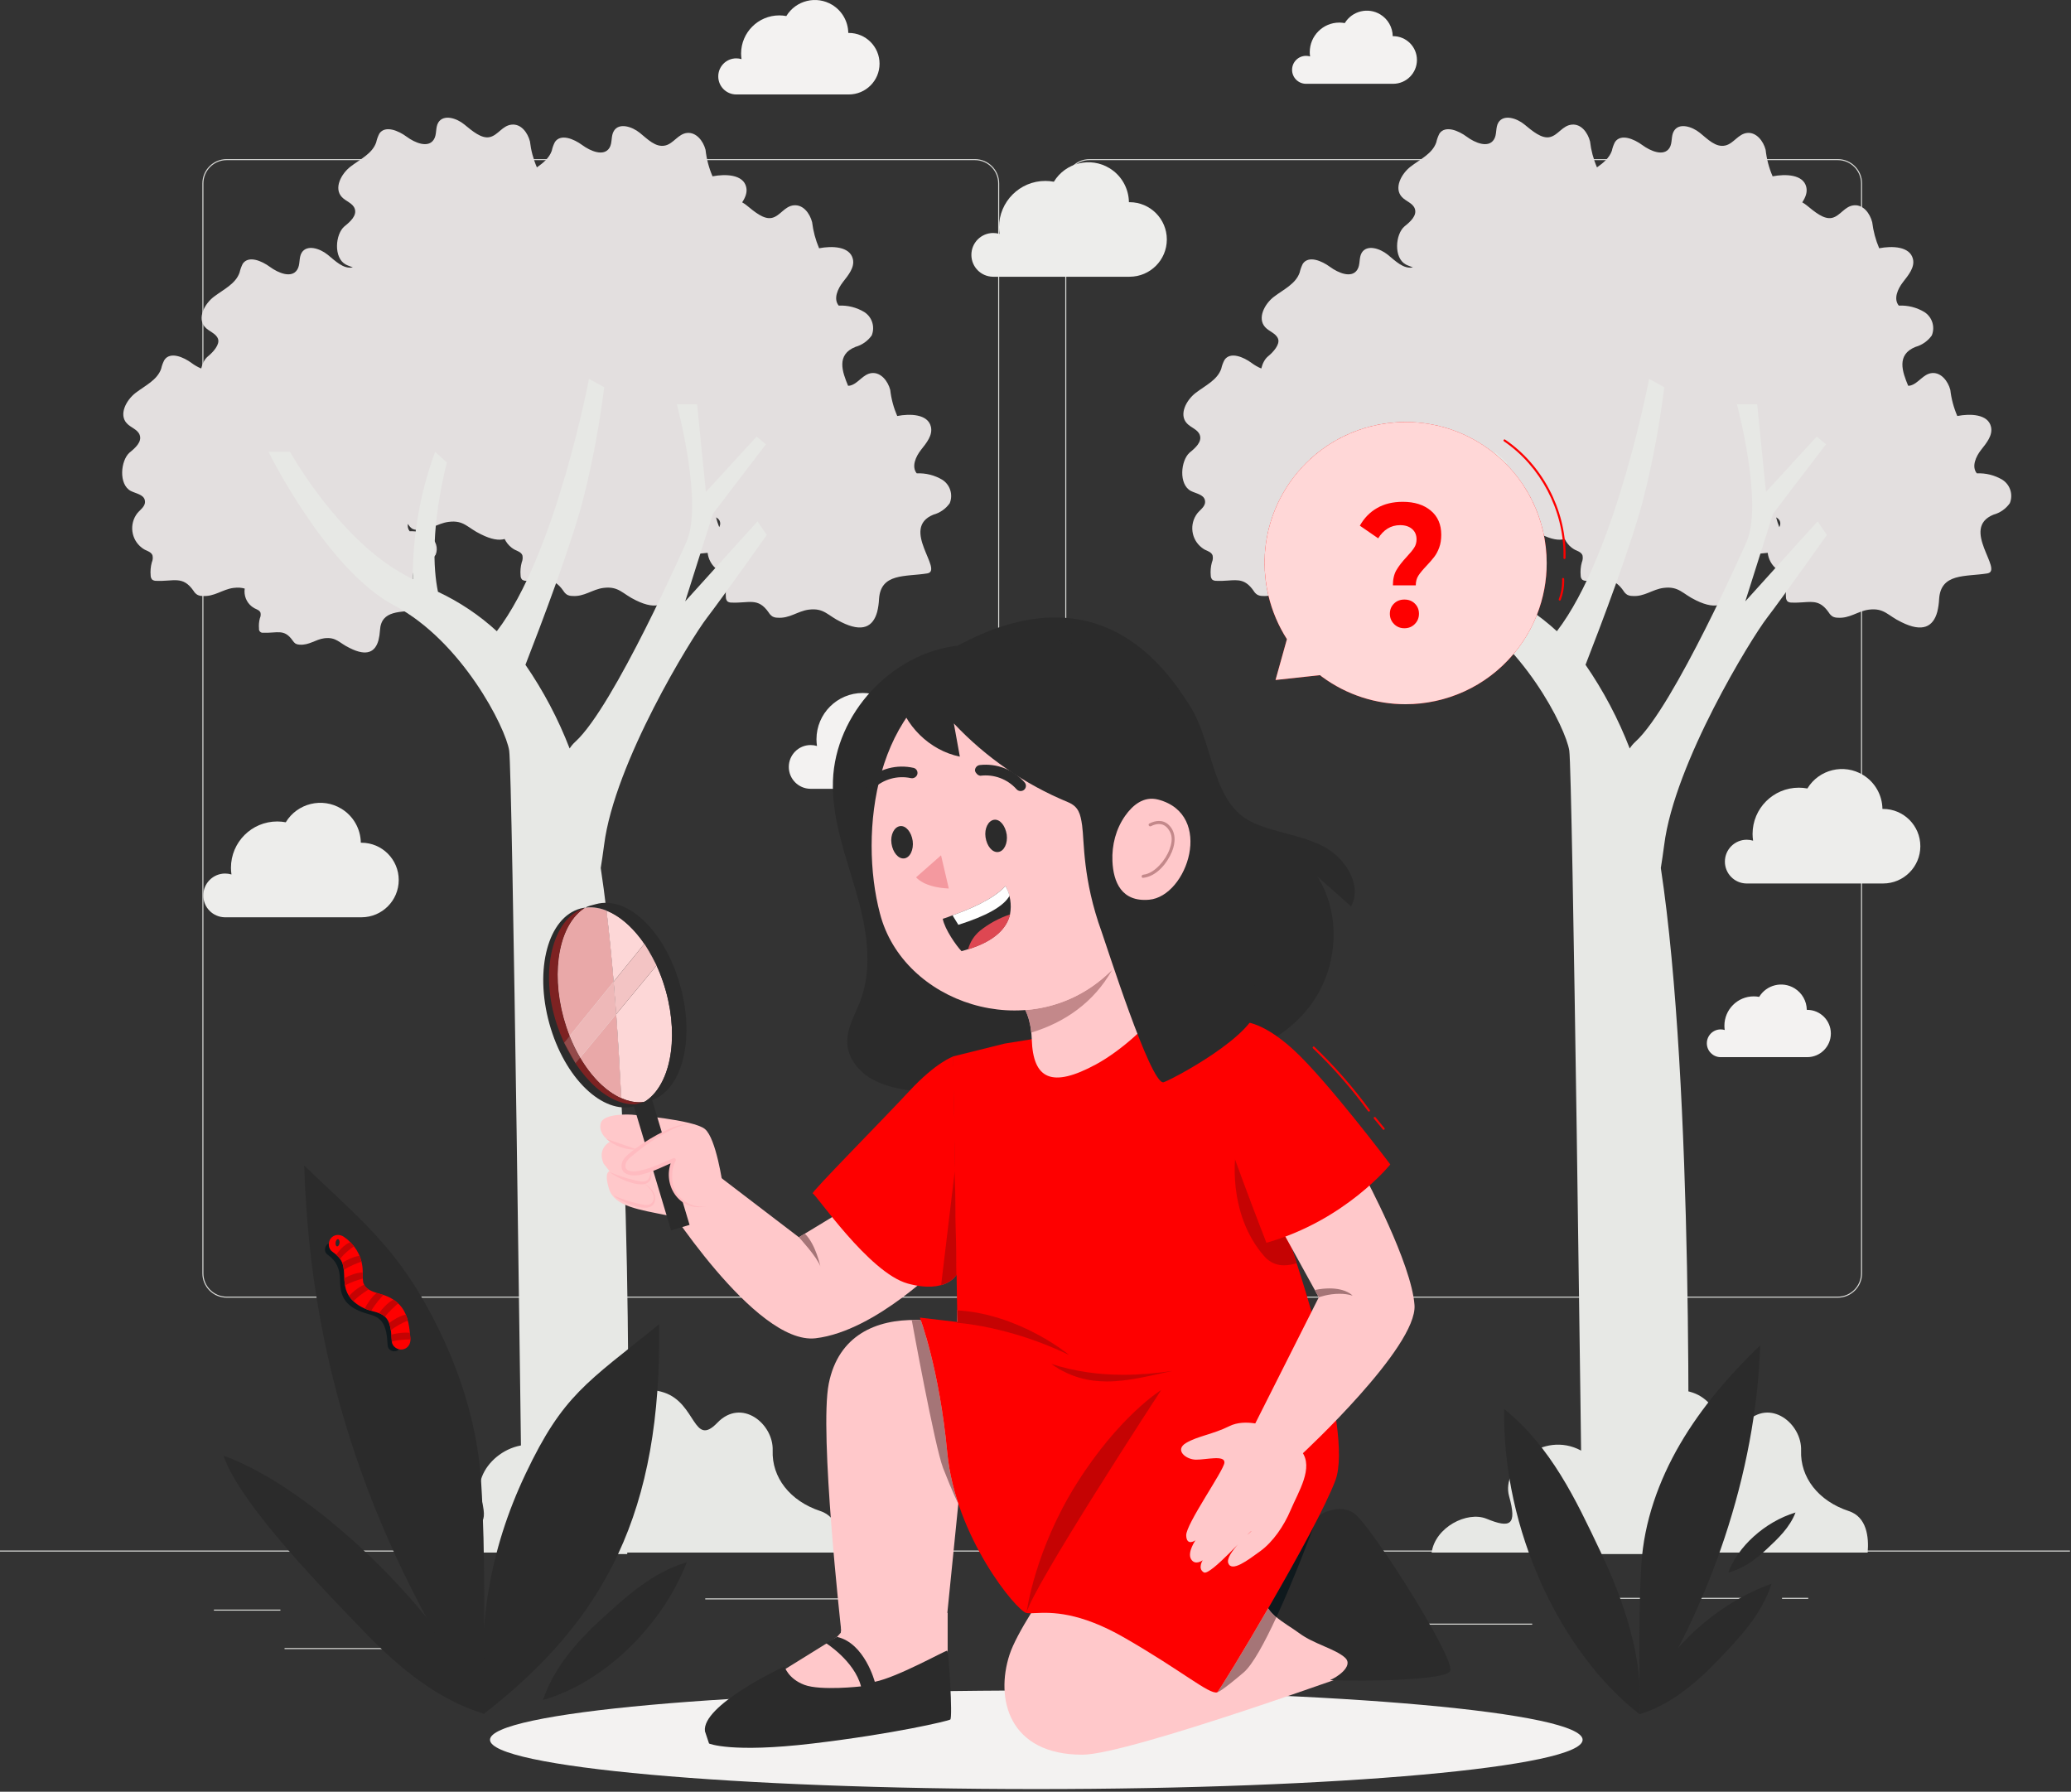 <svg width="667" height="577" viewBox="0 0 667 577" fill="none" xmlns="http://www.w3.org/2000/svg">
<rect x="0" y="0" width="667" height="577" fill="#333333" stroke="none"/>
<g clip-path="url(#clip0_671_675)">
<path d="M350.899 51.569C346.773 51.569 343.416 54.927 343.416 59.052V410.083C343.416 414.209 346.773 417.565 350.899 417.565H591.893C596.02 417.565 599.377 414.209 599.377 410.083V59.052C599.377 54.927 596.02 51.569 591.893 51.569H350.899ZM591.893 417.899H350.899C346.589 417.899 343.083 414.393 343.083 410.083V59.052C343.083 54.741 346.589 51.236 350.899 51.236H591.893C596.204 51.236 599.711 54.741 599.711 59.052V410.083C599.711 414.393 596.204 417.899 591.893 417.899Z" fill="#DADBD8"/>
<path d="M72.995 51.569C68.869 51.569 65.513 54.927 65.513 59.052V410.083C65.513 414.209 68.869 417.565 72.995 417.565H313.991C318.116 417.565 321.473 414.209 321.473 410.083V59.052C321.473 54.927 318.116 51.569 313.991 51.569H72.995ZM313.991 417.899H72.995C68.685 417.899 65.179 414.393 65.179 410.083V59.052C65.179 54.741 68.685 51.236 72.995 51.236H313.991C318.3 51.236 321.807 54.741 321.807 59.052V410.083C321.807 414.393 318.3 417.899 313.991 417.899Z" fill="#DADBD8"/>
<path d="M0 499.659H666.667V499.325H0V499.659Z" fill="#DADBD8"/>
<path d="M68.897 518.344H90.31V518.677H68.897V518.344Z" fill="#DADBD8"/>
<path d="M227.136 514.731H298.51V515.064H227.136V514.731Z" fill="#DADBD8"/>
<path d="M91.643 530.731H139.976V531.064H91.643V530.731Z" fill="#DADBD8"/>
<path d="M504.469 514.558H562.056V514.891H504.469V514.558Z" fill="#DADBD8"/>
<path d="M573.936 514.558H582.376V514.891H573.936V514.558Z" fill="#DADBD8"/>
<path d="M421.616 522.864H493.47V523.197H421.616V522.864Z" fill="#DADBD8"/>
<path d="M601.513 499.976C601.931 494.991 601.252 488.54 595.447 486.623C585.58 483.363 579.757 475.745 580.071 467.116C580.385 458.488 570.031 450.085 562.256 458.173C554.481 466.263 555.509 451.951 545.137 448.464C534.765 444.977 525.961 453.432 528.821 461.137C531.68 468.841 521.429 473.671 509.175 467.116C496.92 460.561 483.428 472.485 486.025 481.812C488.623 491.137 486.496 492.271 478.739 489.082C472.48 486.553 462.231 491.835 461.08 499.976H601.513Z" fill="#E7E8E5"/>
<path d="M555.532 277.481C555.522 273.596 558.662 270.437 562.546 270.427C563.244 270.424 563.939 270.527 564.607 270.728C564.504 270.013 564.45 269.293 564.443 268.572C564.443 260.336 571.119 253.66 579.355 253.66C580.275 253.661 581.194 253.748 582.098 253.917C585.839 247.765 593.858 245.812 600.01 249.552C603.843 251.883 606.207 256.021 606.271 260.505H606.483C613.112 260.511 618.483 265.888 618.479 272.519C618.475 279.143 613.107 284.511 606.483 284.515H562.45C558.611 284.451 555.532 281.32 555.532 277.481Z" fill="#EDEDEB"/>
<path d="M65.472 288.365C65.46 284.48 68.6 281.321 72.485 281.309C73.183 281.308 73.877 281.409 74.546 281.612C74.443 280.897 74.388 280.177 74.382 279.455C74.382 271.22 81.058 264.543 89.294 264.543C90.214 264.545 91.132 264.632 92.037 264.801C95.777 258.649 103.797 256.695 109.948 260.436C113.781 262.767 116.146 266.904 116.21 271.389H116.421C123.051 271.393 128.422 276.772 128.418 283.401C128.414 290.025 123.045 295.395 116.421 295.399H72.388C68.549 295.335 65.471 292.204 65.472 288.365Z" fill="#EDEDEB"/>
<path d="M254.048 246.988C254.037 243.103 257.177 239.944 261.061 239.932C261.76 239.931 262.455 240.032 263.123 240.235C263.02 239.52 262.965 238.8 262.959 238.077C262.959 229.843 269.635 223.165 277.871 223.165C278.791 223.168 279.709 223.255 280.613 223.424C284.355 217.272 292.373 215.317 298.525 219.059C302.359 221.389 304.723 225.527 304.787 230.012H304.997C311.628 230.016 316.999 235.395 316.995 242.024C316.991 248.648 311.623 254.017 304.997 254.021H260.965C257.127 253.957 254.048 250.827 254.048 246.988Z" fill="#F3F2F1"/>
<path d="M231.329 24.616C231.32 21.409 233.91 18.804 237.116 18.793C237.692 18.792 238.265 18.876 238.817 19.043C238.732 18.453 238.688 17.859 238.681 17.263C238.681 10.467 244.19 4.957 250.988 4.957C251.746 4.959 252.505 5.029 253.252 5.169C256.338 0.093 262.956 -1.52 268.033 1.568C271.196 3.491 273.148 6.905 273.2 10.607H273.374C278.845 10.611 283.278 15.049 283.274 20.52C283.272 25.987 278.841 30.417 273.374 30.42H237.037C233.869 30.368 231.328 27.784 231.329 24.616Z" fill="#F3F2F1"/>
<path d="M416.136 22.492C416.128 20.009 418.134 17.992 420.616 17.984C421.062 17.983 421.505 18.048 421.933 18.177C421.868 17.721 421.832 17.261 421.828 16.799C421.828 11.537 426.093 7.273 431.354 7.273C431.942 7.275 432.529 7.329 433.106 7.437C435.497 3.508 440.62 2.259 444.55 4.649C446.998 6.137 448.509 8.781 448.55 11.647H448.685C452.921 11.649 456.352 15.085 456.349 19.32C456.346 23.552 452.917 26.983 448.685 26.985H420.554C418.102 26.944 416.136 24.944 416.136 22.492Z" fill="#F3F2F1"/>
<path d="M549.717 335.98C549.711 333.515 551.703 331.511 554.167 331.504C554.609 331.503 555.051 331.567 555.475 331.695C555.409 331.241 555.375 330.785 555.371 330.327C555.371 325.101 559.607 320.865 564.832 320.865C565.416 320.867 565.999 320.921 566.572 321.029C568.945 317.125 574.033 315.885 577.937 318.26C580.369 319.739 581.869 322.364 581.909 325.209H582.044C586.251 325.212 589.659 328.624 589.656 332.831C589.653 337.033 586.247 340.44 582.044 340.443H554.105C551.671 340.403 549.717 338.416 549.717 335.98Z" fill="#F3F2F1"/>
<path d="M312.851 82.087C312.839 78.203 315.979 75.044 319.863 75.032C320.561 75.029 321.256 75.132 321.924 75.335C321.821 74.62 321.767 73.899 321.76 73.177C321.76 64.941 328.436 58.265 336.672 58.265C337.592 58.268 338.511 58.353 339.415 58.523C343.156 52.372 351.176 50.417 357.327 54.159C361.16 56.489 363.525 60.627 363.588 65.112H363.8C370.429 65.116 375.801 70.495 375.797 77.124C375.793 83.748 370.424 89.117 363.8 89.121H319.767C315.928 89.057 312.849 85.927 312.851 82.087Z" fill="#EDEDEB"/>
<path d="M572.039 166.608C572.669 166.963 573.161 167.413 573.32 168.095C573.464 168.713 573.331 169.255 573.055 169.761C572.651 168.729 572.284 167.664 572.039 166.608ZM644.928 154.517C642.443 153.028 639.571 152.305 636.675 152.44C634.911 150.305 636.333 147.032 638.069 144.841C639.805 142.649 641.883 140.145 641.229 137.413C640.262 133.315 634.512 133.172 630.385 133.969C629.225 131.296 628.467 128.467 628.136 125.573C627.396 122.727 625.148 119.88 622.244 120.137C619.341 120.393 617.861 123.552 615.187 124.177C614.98 124.227 614.77 124.223 614.56 124.233C612.704 119.78 610.671 114.225 616.923 111.712C619.036 111.121 620.884 109.825 622.16 108.04C623.295 105.285 622.301 102.113 619.797 100.499C617.315 98.999 614.44 98.275 611.543 98.42C609.751 96.257 611.201 93.013 612.909 90.821C614.617 88.629 616.752 86.096 616.097 83.393C615.101 79.295 609.38 79.152 605.225 79.949C604.081 77.271 603.324 74.444 602.976 71.553C602.236 68.707 600.131 65.861 597.113 66.116C594.096 66.373 592.731 69.532 590.055 70.159C587.38 70.785 584.363 68.137 581.829 66.088C581.41 65.749 580.936 65.444 580.445 65.161C581.459 63.615 582.163 61.956 581.744 60.225C580.776 56.127 575.027 55.985 570.9 56.781C569.727 54.064 568.969 51.185 568.652 48.243C567.912 45.396 565.664 42.551 562.76 42.807C559.857 43.063 558.377 46.223 555.701 46.848C552.6 47.588 550.009 44.828 547.476 42.779C544.943 40.729 540.788 39.448 539.137 42.152C538.113 43.775 538.711 46.023 537.685 47.645C535.864 50.492 531.595 48.671 528.92 46.707C526.244 44.741 522.032 42.977 520.153 45.709C519.677 46.604 519.332 47.563 519.129 48.556C518.308 50.872 516.4 52.451 514.333 53.901C513.183 51.239 512.428 48.421 512.099 45.539C511.359 42.693 509.253 39.847 506.236 40.131C503.219 40.416 501.853 43.519 499.177 44.144C496.501 44.771 493.485 42.152 490.952 40.075C488.419 37.996 484.264 36.744 482.584 39.448C481.588 41.071 482.185 43.348 481.133 44.941C479.34 47.787 475.041 45.995 472.395 44.031C469.748 42.067 465.479 40.273 463.6 43.007C463.137 43.907 462.792 44.863 462.576 45.852C461.324 49.495 457.396 51.288 454.351 53.623C451.305 55.956 448.857 60.595 451.504 63.441C452.785 64.836 455.033 65.405 455.66 67.199C456.456 69.419 454.18 71.439 452.359 72.891C449.369 75.424 448.8 83.08 452.785 85.185C453.479 85.551 454.3 85.811 455.057 86.108C452.008 86.723 449.451 84.049 446.951 82.027C444.417 79.977 440.263 78.668 438.583 81.372C437.587 82.995 438.184 85.271 437.131 86.865C435.339 89.711 431.04 87.919 428.365 85.955C425.689 83.991 421.477 82.197 419.599 84.929C419.144 85.833 418.8 86.789 418.575 87.776C417.323 91.419 413.395 93.212 410.321 95.545C407.247 97.88 404.856 102.519 407.475 105.365C408.727 106.76 410.975 107.329 411.629 109.121C412.284 110.915 410.121 113.363 408.328 114.815C407.324 115.667 406.603 117.085 406.223 118.669C405.116 118.217 404.039 117.581 403.148 116.92C400.501 114.956 396.232 113.163 394.383 115.896C393.897 116.789 393.543 117.748 393.329 118.741C392.077 122.385 388.149 124.177 385.104 126.512C382.059 128.845 379.611 133.485 382.257 136.331C383.539 137.725 385.787 138.295 386.413 140.088C387.209 142.308 384.933 144.3 383.111 145.78C380.265 148.341 379.553 155.997 383.539 158.104C385.217 158.957 387.665 159.243 388.064 161.093C388.461 162.943 386.755 163.939 385.644 165.276C382.972 168.735 383.609 173.704 387.068 176.375C387.383 176.619 387.716 176.839 388.064 177.031C389.031 177.487 390.199 177.856 390.54 178.881C390.704 179.627 390.624 180.405 390.312 181.101C389.933 182.48 389.807 183.917 389.943 185.341C389.941 185.836 390.124 186.312 390.455 186.68C390.824 186.929 391.261 187.059 391.707 187.049C393.108 187.112 394.337 187.036 395.445 186.959C398.84 186.724 401.107 186.489 403.745 190.265C404.036 190.775 404.447 191.204 404.941 191.519C405.421 191.78 405.96 191.916 406.507 191.916C410.463 192.259 413.024 189.781 416.639 189.327C418.128 189.14 419.249 189.259 420.232 189.54C419.921 191.675 420.708 193.909 422.532 195.331C422.792 195.532 423.067 195.713 423.356 195.872C424.096 196.243 425.035 196.527 425.32 197.324C425.444 197.919 425.373 198.537 425.12 199.089C424.828 200.173 424.731 201.301 424.836 202.419C424.747 203.073 425.205 203.675 425.86 203.764C425.983 203.781 426.108 203.779 426.231 203.756C427.34 203.805 428.307 203.747 429.176 203.687C431.852 203.507 433.596 203.324 435.68 206.289C435.924 206.68 436.243 207.019 436.619 207.285C437.007 207.484 437.435 207.592 437.871 207.599C440.973 207.855 443.023 205.92 445.84 205.549C449.796 205.065 450.621 207.087 454.095 208.708C459.644 211.499 462.291 209.904 463.316 206.176C463.579 205.121 463.741 204.044 463.8 202.96C464.199 196.271 470.603 197.267 476.039 196.413C480.279 195.701 469.036 185.029 477.604 181.5C479.267 181.056 480.724 180.049 481.731 178.653C482.612 176.477 481.824 173.98 479.852 172.705C477.896 171.536 475.639 170.972 473.363 171.083C472.8 170.395 472.663 169.571 472.771 168.72L472.964 168.976C473.271 169.481 473.677 169.917 474.16 170.257C474.656 170.503 475.2 170.639 475.753 170.656C479.709 170.969 482.271 168.521 485.885 168.065C490.895 167.411 491.948 170.001 496.36 172.079C499.632 173.721 502.107 174.116 503.947 173.577C504.457 174.621 505.177 175.579 506.156 176.341C506.487 176.599 506.836 176.829 507.203 177.031C508.171 177.487 509.337 177.856 509.68 178.881C509.831 179.627 509.751 180.401 509.452 181.101C509.072 182.48 508.947 183.917 509.081 185.341C509.069 185.837 509.253 186.319 509.595 186.68C509.964 186.929 510.401 187.059 510.847 187.049C512.248 187.112 513.476 187.036 514.584 186.959C517.977 186.724 520.24 186.489 522.857 190.265C523.156 190.768 523.565 191.196 524.052 191.519C524.544 191.776 525.091 191.913 525.647 191.916C529.575 192.259 532.164 189.781 535.779 189.327C540.788 188.7 541.841 191.261 546.252 193.34C553.14 196.727 556.499 194.649 557.808 189.924C558.165 188.585 558.375 187.211 558.435 185.825C558.835 179.156 563.821 178.531 569.321 178.033C569.556 180.057 570.565 181.991 572.3 183.343C572.631 183.6 572.981 183.831 573.348 184.032C574.287 184.488 575.455 184.859 575.824 185.855C575.976 186.609 575.896 187.393 575.596 188.103C575.208 189.48 575.073 190.917 575.197 192.344C575.197 192.837 575.38 193.315 575.711 193.681C576.088 193.935 576.536 194.064 576.991 194.051C578.392 194.113 579.622 194.037 580.73 193.961C584.123 193.725 586.384 193.491 589.001 197.267C589.3 197.769 589.709 198.197 590.197 198.52C590.677 198.781 591.216 198.919 591.763 198.917C595.719 199.26 598.308 196.783 601.895 196.328C606.904 195.701 607.957 198.263 612.368 200.341C619.256 203.785 622.615 201.792 623.924 197.068C624.257 195.724 624.458 194.352 624.521 192.969C625.033 184.431 633.06 185.797 640.061 184.659C645.469 183.748 631.181 170.115 642.053 165.732C644.172 165.152 646.024 163.853 647.291 162.06C648.426 159.305 647.432 156.133 644.928 154.517Z" fill="#E3DFDF"/>
<path d="M588.376 172.277C588.376 172.277 574.003 192.6 569.051 199.032C564.097 205.464 539.336 245.567 535.977 272.121C535.608 274.967 535.237 277.387 534.896 279.521C545.541 349.821 543.891 478.439 543.435 500.466H509.651C509.339 475.62 506.464 248.64 505.411 241.724C504.3 234.381 490.184 206.46 468.411 194.991C446.637 183.52 427.881 145.496 427.881 145.496H434.825C434.825 145.496 447.719 168.749 466.133 181.641C468.769 183.447 471.516 185.081 474.359 186.537C474.285 172.536 476.724 158.636 481.56 145.496L485.316 148.94C480.251 169.688 480.933 183.093 482.471 190.579C489.397 193.823 495.788 198.104 501.425 203.273C520.439 178.54 531.111 122.016 531.111 122.016L536.007 124.691C534.568 136.384 532.42 147.98 529.575 159.413C526.016 174.043 515.515 201.593 510.647 214.088C516.431 222.484 521.207 231.531 524.879 241.041C525.393 240.231 526.016 239.493 526.728 238.849C539.109 227.636 562.391 174.755 562.391 174.755C568.083 162.459 559.401 130.184 559.401 130.184H565.92L568.765 158.417L585.103 140.6L588.091 143.076L571.043 165.419L562.105 193.652L585.387 167.895L588.376 172.277Z" fill="#E7E8E5"/>
<path d="M270.295 499.976C270.713 494.991 270.033 488.54 264.228 486.623C254.361 483.363 248.539 475.745 248.853 467.116C249.167 458.488 238.812 450.085 231.037 458.173C223.263 466.263 224.291 451.951 213.919 448.464C203.547 444.977 194.744 453.432 197.603 461.137C200.461 468.841 190.211 473.671 177.956 467.116C165.701 460.561 152.209 472.485 154.807 481.812C157.404 491.137 155.277 492.271 147.52 489.082C141.261 486.553 131.012 491.835 129.861 499.976H270.295Z" fill="#E7E8E5"/>
<path d="M230.62 166.608C231.251 166.963 231.741 167.413 231.9 168.095C232.045 168.713 231.912 169.255 231.636 169.761C231.232 168.728 230.864 167.664 230.62 166.608ZM303.509 154.517C301.023 153.028 298.152 152.305 295.256 152.44C293.491 150.305 294.915 147.032 296.651 144.841C298.387 142.649 300.464 140.145 299.809 137.412C298.841 133.315 293.093 133.172 288.965 133.969C287.807 131.296 287.048 128.467 286.717 125.573C285.977 122.727 283.729 119.88 280.825 120.137C277.923 120.393 276.443 123.552 273.767 124.177C273.561 124.227 273.351 124.223 273.141 124.233C271.284 119.78 269.252 114.225 275.504 111.712C277.617 111.121 279.464 109.825 280.74 108.04C281.876 105.285 280.881 102.113 278.379 100.499C275.896 98.999 273.021 98.275 270.124 98.42C268.331 96.257 269.783 93.013 271.491 90.821C273.199 88.629 275.333 86.096 274.679 83.393C273.683 79.295 267.961 79.152 263.805 79.949C262.663 77.271 261.905 74.444 261.557 71.553C260.817 68.707 258.711 65.861 255.695 66.116C252.677 66.373 251.311 69.532 248.636 70.159C245.96 70.785 242.944 68.137 240.411 66.088C239.991 65.749 239.517 65.444 239.027 65.161C240.04 63.615 240.744 61.956 240.325 60.225C239.357 56.127 233.608 55.985 229.481 56.781C228.308 54.064 227.551 51.185 227.233 48.243C226.493 45.396 224.244 42.551 221.341 42.807C218.439 43.063 216.959 46.223 214.283 46.848C211.18 47.588 208.591 44.828 206.057 42.779C203.524 40.729 199.369 39.448 197.719 42.152C196.693 43.775 197.291 46.023 196.267 47.645C194.445 50.492 190.176 48.671 187.5 46.707C184.825 44.741 180.613 42.977 178.735 45.709C178.259 46.604 177.913 47.563 177.709 48.556C176.889 50.872 174.98 52.451 172.915 53.901C171.763 51.239 171.009 48.421 170.68 45.54C169.94 42.693 167.833 39.847 164.817 40.132C161.8 40.416 160.433 43.519 157.759 44.144C155.083 44.771 152.067 42.152 149.533 40.075C147 37.996 142.844 36.744 141.165 39.448C140.169 41.071 140.767 43.348 139.713 44.941C137.92 47.787 133.623 45.995 130.976 44.031C128.329 42.067 124.06 40.273 122.182 43.007C121.718 43.907 121.373 44.863 121.157 45.852C119.905 49.495 115.977 51.288 112.931 53.623C109.886 55.956 107.438 60.595 110.085 63.441C111.366 64.836 113.614 65.405 114.241 67.199C115.037 69.419 112.761 71.439 110.939 72.891C107.95 75.424 107.382 83.08 111.366 85.185C112.06 85.551 112.881 85.811 113.638 86.108C110.59 86.723 108.032 84.049 105.532 82.027C102.998 79.977 98.843 78.668 97.164 81.372C96.168 82.995 96.765 85.271 95.713 86.865C93.919 89.711 89.621 87.919 86.946 85.955C84.271 83.991 80.058 82.197 78.18 84.929C77.725 85.833 77.381 86.789 77.156 87.776C75.903 91.419 71.975 93.212 68.901 95.547C65.828 97.88 63.437 102.519 66.056 105.365C67.308 106.76 69.556 107.329 70.211 109.121C70.865 110.915 68.703 113.363 66.909 114.815C65.905 115.667 65.183 117.085 64.803 118.669C63.697 118.217 62.62 117.581 61.729 116.92C59.082 114.956 54.813 113.163 52.964 115.896C52.478 116.789 52.123 117.748 51.91 118.741C50.658 122.385 46.73 124.177 43.685 126.512C40.639 128.847 38.192 133.485 40.839 136.331C42.119 137.725 44.368 138.295 44.994 140.088C45.791 142.308 43.514 144.3 41.692 145.78C38.846 148.341 38.135 155.997 42.119 158.104C43.798 158.957 46.246 159.243 46.645 161.093C47.043 162.943 45.335 163.939 44.225 165.276C41.553 168.735 42.191 173.704 45.649 176.375C45.964 176.619 46.297 176.837 46.645 177.031C47.612 177.487 48.779 177.856 49.121 178.881C49.285 179.627 49.205 180.404 48.893 181.101C48.514 182.48 48.389 183.917 48.523 185.341C48.522 185.836 48.705 186.312 49.035 186.68C49.405 186.929 49.842 187.059 50.287 187.049C55.98 187.305 58.826 185.256 62.327 190.265C62.617 190.775 63.028 191.204 63.522 191.519C64.003 191.78 64.541 191.916 65.087 191.916C69.044 192.259 71.606 189.781 75.22 189.327C76.709 189.14 77.831 189.259 78.813 189.54C78.503 191.675 79.288 193.909 81.113 195.331C81.373 195.532 81.648 195.713 81.937 195.872C82.677 196.243 83.616 196.527 83.901 197.324C84.025 197.919 83.955 198.537 83.701 199.089C83.408 200.173 83.312 201.3 83.417 202.419C83.328 203.073 83.786 203.675 84.441 203.764C84.564 203.781 84.689 203.779 84.811 203.756C89.337 203.956 91.5 202.361 94.261 206.289C94.505 206.68 94.825 207.019 95.2 207.285C95.588 207.484 96.016 207.592 96.452 207.599C99.555 207.855 101.604 205.92 104.421 205.549C108.378 205.065 109.203 207.087 112.675 208.708C118.225 211.497 120.872 209.904 121.897 206.176C122.16 205.121 122.322 204.044 122.381 202.96C122.78 196.271 129.183 197.267 134.619 196.413C138.86 195.701 127.618 185.029 136.184 181.5C137.848 181.056 139.305 180.049 140.312 178.653C141.193 176.476 140.405 173.98 138.433 172.705C136.477 171.536 134.22 170.972 131.944 171.083C131.382 170.395 131.244 169.571 131.352 168.72L131.545 168.976C131.852 169.481 132.258 169.917 132.741 170.257C133.237 170.503 133.781 170.639 134.335 170.656C138.291 170.968 140.852 168.521 144.467 168.065C149.476 167.411 150.529 170.001 154.94 172.079C158.213 173.721 160.688 174.116 162.528 173.577C163.037 174.621 163.759 175.579 164.737 176.341C165.067 176.599 165.417 176.829 165.784 177.031C166.752 177.487 167.919 177.856 168.26 178.881C168.411 179.627 168.332 180.401 168.033 181.101C167.653 182.48 167.528 183.917 167.663 185.341C167.651 185.837 167.835 186.319 168.175 186.68C168.544 186.929 168.981 187.059 169.427 187.049C175.12 187.305 177.965 185.256 181.439 190.265C181.737 190.768 182.145 191.196 182.633 191.519C183.125 191.776 183.672 191.913 184.228 191.916C188.155 192.259 190.745 189.781 194.36 189.327C199.369 188.7 200.421 191.261 204.833 193.34C211.721 196.727 215.08 194.649 216.389 189.924C216.747 188.585 216.956 187.211 217.015 185.825C217.416 179.156 222.403 178.531 227.903 178.033C228.137 180.057 229.147 181.991 230.881 183.343C231.212 183.6 231.563 183.831 231.929 184.032C232.868 184.488 234.035 184.859 234.405 185.855C234.556 186.609 234.477 187.393 234.177 188.103C233.789 189.48 233.655 190.917 233.779 192.343C233.777 192.837 233.96 193.313 234.291 193.681C234.669 193.935 235.117 194.064 235.572 194.051C241.264 194.307 244.111 192.259 247.583 197.267C247.881 197.769 248.291 198.197 248.779 198.52C249.259 198.781 249.796 198.919 250.344 198.917C254.3 199.26 256.889 196.783 260.476 196.328C265.485 195.701 266.539 198.263 270.949 200.341C277.837 203.785 281.196 201.792 282.505 197.068C282.837 195.724 283.039 194.352 283.103 192.969C283.615 184.431 291.641 185.797 298.643 184.659C304.051 183.748 289.763 170.115 300.635 165.732C302.753 165.152 304.604 163.853 305.872 162.06C307.007 159.305 306.013 156.133 303.509 154.517Z" fill="#E3DFDF"/>
<path d="M246.957 172.277C246.957 172.277 232.584 192.6 227.632 199.032C222.679 205.464 197.917 245.567 194.559 272.121C194.189 274.967 193.819 277.387 193.477 279.521C204.123 349.821 202.471 478.439 202.016 500.466H168.232C167.919 475.62 165.045 248.64 163.992 241.724C162.881 234.381 148.764 206.46 126.992 194.991C105.219 183.52 86.462 145.496 86.462 145.496H93.407C93.407 145.496 106.3 168.749 124.714 181.641C127.35 183.447 130.097 185.081 132.94 186.537C132.867 172.536 135.305 158.636 140.141 145.496L143.897 148.94C138.832 169.688 139.515 183.093 141.052 190.579C147.977 193.823 154.369 198.104 160.007 203.273C179.019 178.54 189.692 122.016 189.692 122.016L194.588 124.691C193.149 136.384 191.001 147.98 188.155 159.413C184.597 174.043 174.095 201.593 169.228 214.088C175.012 222.484 179.788 231.531 183.459 241.041C183.975 240.231 184.596 239.493 185.309 238.849C197.689 227.636 220.972 174.755 220.972 174.755C226.664 162.459 217.983 130.184 217.983 130.184H224.5L227.347 158.417L243.684 140.6L246.672 143.076L229.624 165.419L220.687 193.652L243.968 167.895L246.957 172.277Z" fill="#E7E8E5"/>
<path d="M509.709 560.275C509.709 569.041 430.935 576.147 333.763 576.147C236.591 576.147 157.816 569.041 157.816 560.275C157.816 551.508 236.591 544.401 333.763 544.401C430.935 544.401 509.709 551.508 509.709 560.275Z" fill="#F3F2F1"/>
<path d="M515.316 499.364C507.524 482.964 499.58 465.979 484.431 453.737C483.835 492.823 502.665 532.316 528.073 552.059C529.327 533.946 523.108 515.764 515.316 499.364Z" fill="#2B2B2B"/>
<path d="M552.919 535.047C559.923 527.761 567.201 520.283 570.593 509.987C550.128 517.37 533.273 534.946 527.995 552.059C537.672 549.147 545.913 542.331 552.919 535.047Z" fill="#2B2B2B"/>
<path d="M569.112 498.771C572.679 495.417 576.384 491.977 578.276 487.078C568.195 490.149 559.609 498.241 556.637 506.392C561.391 505.219 565.544 502.123 569.112 498.771Z" fill="#2B2B2B"/>
<path d="M541.108 465.013C534.208 476.828 529.493 490.073 528.636 503.728C527.685 518.846 528.073 536.294 528.073 552.059C550.639 517.561 565.576 474.444 566.888 433.241C557.047 442.745 548.007 453.199 541.108 465.013Z" fill="#2B2B2B"/>
<path d="M169.328 474.517C181.351 449.215 188.896 445.368 212.269 426.483C213.188 486.783 195.035 521.465 155.835 551.927C153.901 523.98 157.307 499.819 169.328 474.517Z" fill="#2B2B2B"/>
<path d="M117.504 525.679C106.698 514.44 77.23 484.664 71.998 468.779C103.571 480.17 147.812 525.523 155.956 551.927C141.026 547.432 128.311 536.917 117.504 525.679Z" fill="#2B2B2B"/>
<path d="M193.864 521.258C201.873 513.975 210.099 506.404 221.225 503.08C212.708 524.773 193.384 542.296 174.9 547.436C178.308 537.161 185.853 528.54 193.864 521.258Z" fill="#2B2B2B"/>
<path d="M135.725 417.632C146.369 435.86 153.644 456.295 154.968 477.361C156.433 500.684 155.835 527.603 155.835 551.927C121.02 498.701 100.06 443.035 97.969 375.343C113.153 390.005 125.081 399.404 135.725 417.632Z" fill="#2B2B2B"/>
<path d="M127.001 435.161C125.998 435.161 124.945 434.519 124.847 433.241C124.64 430.539 124.547 427.239 122.577 425.173C121.042 423.565 118.871 423.328 116.871 422.624C115.14 422.015 113.432 421.157 112.101 419.871C109.849 417.695 109.547 415.011 109.505 412.076C109.457 408.719 108.389 406.065 105.554 404.081C104.046 403.027 104.659 400.936 105.909 400.397C105.809 401.409 106.175 402.476 107.036 403.075C107.484 403.387 107.907 403.716 108.293 404.063C108.291 404.067 108.288 404.071 108.286 404.075C108.772 404.512 109.204 404.973 109.553 405.465C109.555 405.463 109.557 405.459 109.559 405.456C109.809 405.808 110.018 406.173 110.179 406.553C110.195 406.591 110.21 406.628 110.225 406.665C110.221 406.668 110.217 406.671 110.213 406.673C110.466 407.307 110.617 408.101 110.714 408.985C110.725 408.977 110.736 408.969 110.746 408.963C110.788 409.343 110.815 409.747 110.83 410.173C110.936 413.152 110.984 415.812 113.074 418.244C114.476 419.875 116.407 421.043 118.418 421.768C118.434 421.775 118.451 421.78 118.467 421.787C118.517 421.804 118.566 421.821 118.616 421.839C119.729 422.217 120.958 422.445 122.076 422.879C122.076 422.879 122.075 422.879 122.075 422.88C122.776 423.152 123.431 423.508 123.987 424.029C123.988 424.028 123.989 424.027 123.99 424.025C124.008 424.041 124.026 424.059 124.044 424.076C124.619 424.633 125.023 425.309 125.312 426.055C125.308 426.057 125.304 426.061 125.299 426.064C125.584 426.8 125.764 427.597 125.879 428.417C125.881 428.415 125.884 428.413 125.886 428.411C125.952 428.873 125.998 429.343 126.036 429.808C126.035 429.808 126.034 429.808 126.034 429.808C126.093 430.544 126.131 431.271 126.183 431.956C126.184 431.964 126.185 431.972 126.186 431.981C126.281 433.232 127.318 434.213 128.497 434.509C128.147 434.945 127.582 435.161 127.001 435.161Z" fill="#0F191D"/>
<path d="M107.036 403.075C108.459 404.065 109.616 405.224 110.179 406.553C110.573 407.481 110.778 408.687 110.83 410.173C110.936 413.152 110.985 415.812 113.074 418.244C114.487 419.888 116.439 421.061 118.467 421.787C120.332 422.452 122.562 422.639 124.044 424.076C126.016 425.988 125.981 429.311 126.186 431.981C126.31 433.611 128.033 434.785 129.587 434.579C131.285 434.352 132.309 432.811 132.185 431.176C131.919 427.712 131.563 423.967 129.435 421.088C127.868 418.972 125.642 417.655 123.153 416.912C121.257 416.345 119.207 415.897 117.828 414.519C117.508 414.197 117.105 413.488 116.913 412.767C117.034 413.223 116.869 412.113 116.86 411.893C116.805 410.615 116.882 409.336 116.741 408.06C116.292 404.016 114.089 400.621 110.768 398.311C109.427 397.377 107.568 397.489 106.52 398.827C105.554 400.057 105.689 402.137 107.036 403.075Z" fill="#FE0000"/>
<path d="M109.352 400.308C109.264 400.949 108.91 401.429 108.561 401.381C108.212 401.333 108 400.776 108.087 400.136C108.174 399.496 108.529 399.016 108.878 399.063C109.227 399.111 109.439 399.668 109.352 400.308Z" fill="#2B2B2B"/>
<path d="M125.879 428.417C125.763 427.597 125.584 426.8 125.299 426.064C125.303 426.061 125.308 426.057 125.312 426.055C125.597 426.789 125.771 427.591 125.886 428.411C125.884 428.413 125.881 428.415 125.879 428.417Z" fill="#2B2B2B"/>
<path d="M125.886 428.411C125.771 427.591 125.597 426.789 125.312 426.055C126.622 425.08 128.649 423.808 130.699 423.339C130.959 423.956 131.161 424.6 131.334 425.253C129.757 425.936 127.418 427.092 125.886 428.411Z" fill="#C50303"/>
<path d="M123.987 424.029C123.431 423.508 122.776 423.152 122.075 422.88C122.075 422.879 122.076 422.879 122.076 422.879C122.777 423.151 123.434 423.503 123.99 424.025C123.989 424.027 123.988 424.028 123.987 424.029Z" fill="#2B2B2B"/>
<path d="M123.99 424.025C123.434 423.503 122.777 423.151 122.076 422.879C123.098 421.471 124.77 419.547 126.708 418.537C127.254 418.896 127.765 419.305 128.243 419.76C127.242 420.573 125.349 422.256 123.99 424.025Z" fill="#C50303"/>
<path d="M110.714 408.985C110.616 408.101 110.466 407.307 110.213 406.673C110.217 406.671 110.221 406.668 110.225 406.665C110.48 407.305 110.65 408.069 110.746 408.963C110.735 408.969 110.724 408.977 110.714 408.985Z" fill="#2B2B2B"/>
<path d="M110.746 408.963C110.65 408.069 110.48 407.305 110.225 406.665C111.632 405.784 113.731 404.704 115.782 404.42C116.035 405.025 116.251 405.651 116.413 406.299C114.876 406.82 112.454 407.776 110.746 408.963Z" fill="#C50303"/>
<path d="M123.154 416.912C123.154 416.912 123.154 416.912 123.153 416.912C122.549 416.731 121.929 416.563 121.319 416.372C121.323 416.369 121.326 416.367 121.33 416.364C121.937 416.555 122.551 416.732 123.154 416.912H123.154Z" fill="#0F191D"/>
<path d="M119.582 422.129C119.255 422.039 118.93 421.945 118.616 421.839C118.566 421.821 118.517 421.804 118.467 421.787C118.451 421.78 118.434 421.775 118.418 421.768C118.103 421.653 117.794 421.511 117.484 421.375C118.215 419.961 119.562 417.776 121.319 416.372C121.929 416.563 122.549 416.731 123.153 416.912C123.154 416.912 123.154 416.912 123.154 416.912L123.471 417.029C122.544 418 120.703 420.097 119.582 422.129Z" fill="#C50303"/>
<path d="M118.724 415.24C118.403 415.031 118.102 414.793 117.828 414.519C117.655 414.345 117.459 414.06 117.284 413.72C117.285 413.72 117.286 413.719 117.287 413.719C117.462 414.057 117.656 414.345 117.828 414.519C118.106 414.796 118.426 415.013 118.751 415.223C118.742 415.229 118.733 415.235 118.724 415.24Z" fill="#0F191D"/>
<path d="M113.86 419.024C113.591 418.771 113.315 418.524 113.074 418.244C112.818 417.947 112.595 417.645 112.397 417.341C113.475 416.213 115.292 414.584 117.284 413.72C117.459 414.06 117.655 414.345 117.828 414.519C118.103 414.793 118.404 415.031 118.725 415.24C117.375 416.068 115.281 417.5 113.86 419.024Z" fill="#C50303"/>
<path d="M126.183 431.956C126.131 431.271 126.093 430.544 126.034 429.808C126.034 429.808 126.035 429.808 126.035 429.808C126.095 430.543 126.131 431.271 126.183 431.956Z" fill="#2B2B2B"/>
<path d="M126.202 432.063L126.186 431.981C126.185 431.972 126.184 431.964 126.184 431.956C126.131 431.271 126.095 430.543 126.036 429.808C127.126 429.517 128.924 429.149 130.756 429.149C131.175 429.149 131.596 429.168 132.011 429.212C132.077 429.872 132.135 430.529 132.185 431.176L132.168 431.34C130.412 431.344 127.988 431.488 126.202 432.063Z" fill="#C50303"/>
<path d="M116.854 411.749C116.845 411.504 116.841 411.257 116.838 411.011C116.843 411.257 116.849 411.503 116.858 411.749C116.857 411.749 116.856 411.749 116.854 411.749Z" fill="#0F191D"/>
<path d="M111.136 413.984C111.001 413.211 110.93 412.415 110.889 411.595C112.414 410.791 114.692 409.836 116.822 409.765C116.828 410.18 116.831 410.596 116.839 411.011C116.841 411.257 116.845 411.504 116.854 411.749C115.25 412.177 112.851 412.948 111.136 413.984Z" fill="#C50303"/>
<path d="M109.553 405.465C109.204 404.973 108.773 404.512 108.286 404.075C108.288 404.071 108.291 404.067 108.293 404.063C108.781 404.5 109.21 404.964 109.559 405.456C109.557 405.459 109.555 405.463 109.553 405.465Z" fill="#2B2B2B"/>
<path d="M109.559 405.456C109.21 404.964 108.781 404.5 108.293 404.063C108.999 403.015 110.731 400.819 112.827 400.041C113.246 400.459 113.644 400.891 114.003 401.351C112.884 402.119 110.652 403.824 109.559 405.456Z" fill="#C50303"/>
<path d="M426.212 272.564C419.203 268.909 410.985 268.255 403.771 265.025C390.003 258.861 391.25 240 383.192 227.249C375.132 214.499 353.492 183.579 308.439 207.931C287.084 210.372 269.023 229.912 268.264 251.392C267.837 263.475 272.209 275.127 275.587 286.736C278.964 298.345 281.348 311.019 277.077 322.331C275.369 326.855 272.593 331.248 272.884 336.075C273.157 340.628 276.247 344.664 280.113 347.081C283.98 349.5 288.551 350.521 293.067 351.159C305.864 352.967 319.049 351.979 331.435 348.283C340.705 345.517 349.628 341.237 359.247 340.209C364.561 339.64 369.9 340.088 375.243 340.536C379.921 340.928 384.603 341.32 389.273 341.031C402.981 340.18 416.387 332.937 423.712 321.32C431.039 309.703 431.626 293.876 424.286 282.268C427.905 285.477 431.523 288.685 435.141 291.895C438.857 284.917 433.221 276.219 426.212 272.564Z" fill="#2B2B2B"/>
<path d="M344.939 441.604C343.743 441.844 308.08 425.329 295.156 425.089C282.232 424.851 270.026 429.955 266.915 445.592C263.803 461.231 270.891 524.751 270.891 524.751L305.038 520.108L309.516 475.591L341.11 489.472L344.939 441.604Z" fill="#FFC8CA"/>
<path d="M296.576 425.172C296.077 425.125 295.604 425.097 295.156 425.089C294.869 425.084 294.584 425.081 294.299 425.081C294.141 425.081 293.984 425.083 293.828 425.084C294.124 425.065 294.419 425.057 294.712 425.057C295.34 425.057 295.964 425.097 296.575 425.167C296.575 425.168 296.576 425.171 296.576 425.172Z" fill="#A7A9A8"/>
<path d="M308.637 484.203C308.497 483.941 306.88 480.882 303.732 472.752C301.043 465.804 293.646 425.097 293.646 425.097C293.706 425.092 293.767 425.088 293.828 425.084C293.984 425.083 294.141 425.081 294.299 425.081C294.584 425.081 294.869 425.084 295.156 425.089C295.604 425.097 296.078 425.125 296.576 425.172C297.867 428.855 302.87 444.275 305.082 467.78C305.615 473.455 306.904 478.991 308.637 484.203Z" fill="#A57577"/>
<path d="M246.897 541.217L269.585 527.146L270.789 525.787L271.292 520.632L305.212 519.394V539.183L274.144 551.757L246.897 541.217Z" fill="#FFC8CA"/>
<path d="M252.667 536.673C251.353 537.165 225.893 549.32 227.043 557.533L228.357 561.476C228.357 561.476 235.42 564.596 261.701 561.476C287.983 558.355 305.229 554.248 306.051 553.756C306.872 553.263 305.557 531.745 305.065 531.582C304.572 531.416 289.132 540.123 281.74 541.6C281.74 541.6 278.455 529.117 269.585 527.146L265.972 529.117C265.972 529.117 275.171 534.866 277.305 543.078C277.305 543.078 264.329 544.558 259.073 542.587C253.817 540.615 252.667 536.673 252.667 536.673Z" fill="#2B2B2B"/>
<path d="M359.697 481.27C358.547 481.96 329.557 519.343 325.147 532.837C320.492 547.076 324.888 565.099 348.645 565.077C363.64 565.064 442.051 536.624 442.051 536.624C442.051 536.624 424.387 517.244 407.123 516.985L384.104 526.397L404.595 493.932L359.697 481.27Z" fill="#FFC8CA"/>
<path d="M421.43 492.236C423.397 489 425.124 487.192 428.805 486.3C431.141 485.735 433.761 485.728 436.004 487.28C441.608 491.161 468.985 534.491 467.045 538.156C465.105 541.82 426.948 541.389 428.457 540.958C429.968 540.527 436.218 536.647 433.201 533.844C430.182 531.041 423.069 529.388 418.542 526.011C414.016 522.635 405.544 518.768 408.1 513.087C410.545 507.651 417.912 498.027 421.43 492.236Z" fill="#2B2B2B"/>
<path d="M392.011 544.996C392.007 544.996 392.004 544.996 392.004 544.996C392.356 544.901 400.015 532.475 408.46 517.894C409.084 518.919 410.013 519.876 411.092 520.782C407.353 528.864 403.452 536.111 400.545 538.584C393.184 544.844 392.099 544.996 392.011 544.996Z" fill="#A57577"/>
<path d="M411.092 520.782C410.013 519.876 409.084 518.919 408.46 517.894C413.511 509.176 418.841 499.689 423.063 491.607C423.041 491.663 417.292 507.373 411.092 520.782Z" fill="#0F191D"/>
<path d="M279.636 384.625C278.399 385.751 257.301 398.44 257.301 398.44L228.061 376.105L212.865 385.085C212.865 385.085 243.123 433.269 262.693 430.967C282.264 428.664 303.811 406.497 303.811 406.497L279.636 384.625Z" fill="#FFC8CA"/>
<path d="M307.027 340.223C307.027 340.223 301.567 341.971 292.817 351.411C284.068 360.851 260.813 384.336 261.735 384.336C262.656 384.336 279.841 409.893 292.357 413.347C304.873 416.8 308.176 410.363 308.176 410.363L307.027 340.223Z" fill="#FE0000"/>
<path d="M203.364 358.952C203.364 358.952 194.359 358.352 193.474 361.747C192.542 365.32 196.503 367.651 196.503 367.651C196.503 367.651 192.178 369.796 194.415 374.752L196.33 377.177C196.33 377.177 194.412 377.337 196.171 382.933C197.93 388.528 205.896 389.553 214.858 391.387C225.255 393.513 232.78 381.653 232.78 381.653C232.78 381.653 230.702 366.627 227.026 363.588C223.348 360.551 203.364 358.952 203.364 358.952Z" fill="#FFC8CA"/>
<path d="M181.571 327.94C177.22 312.195 180.372 297.287 188.531 292.288C187.985 292.357 187.443 292.443 186.907 292.591C176.535 295.457 172.064 312.027 176.921 329.601C181.779 347.175 194.123 359.097 204.495 356.231C205.573 355.933 206.572 355.453 207.52 354.873C197.515 356.165 186.177 344.605 181.571 327.94Z" fill="#2B2B2B"/>
<path d="M206.665 355.359C206.955 355.208 207.24 355.045 207.52 354.873C207.009 354.939 206.495 354.972 205.977 354.972C204.027 354.972 202.041 354.509 200.08 353.639C199.624 344.483 199.083 335.42 198.441 326.623L211.451 310.909C211.451 310.909 209.144 306.367 207.52 303.94L197.621 316.152C196.949 308.183 196.185 300.501 195.321 293.249C203.251 296.393 210.899 306.264 214.48 319.221C218.831 334.967 215.679 349.873 207.52 354.873C207.935 354.82 208.349 354.757 208.76 354.667C208.428 354.813 208.088 354.945 207.74 355.061C207.385 355.179 207.027 355.277 206.665 355.359Z" fill="#FDD7D7"/>
<path d="M200.08 353.639C195.244 351.493 190.551 346.871 186.867 340.604L198.442 326.623C199.083 335.42 199.624 344.483 200.08 353.639ZM183.468 333.612C182.751 331.8 182.115 329.907 181.571 327.94C177.252 312.312 180.325 297.509 188.351 292.4C188.547 292.341 188.744 292.289 188.943 292.241C189.317 292.207 189.695 292.189 190.073 292.189C191.808 292.189 193.572 292.556 195.321 293.249C196.185 300.501 196.949 308.183 197.621 316.152L183.468 333.612Z" fill="#E9A8A8"/>
<path d="M204.123 355.639C194.876 355.639 184.388 345.087 179.349 329.911C173.639 312.712 178.048 295.815 188.016 292.505C188.128 292.468 188.239 292.433 188.351 292.4C180.325 297.509 177.252 312.312 181.571 327.94C182.115 329.907 182.751 331.8 183.468 333.612L181.684 335.813L185.355 342.432L186.867 340.604C190.551 346.871 195.244 351.493 200.08 353.639C202.041 354.509 204.027 354.972 205.977 354.972C206.495 354.972 207.009 354.939 207.52 354.873C207.24 355.045 206.955 355.208 206.665 355.359C205.832 355.547 204.983 355.639 204.123 355.639Z" fill="#7D2222"/>
<path d="M222.084 394.453L216.135 396.237L204.028 355.843L209.976 354.06L222.084 394.453Z" fill="#2B2B2B"/>
<path d="M222.278 362.055C218.206 361.593 208.781 367.036 202.982 371.957C202.297 372.54 201.616 373.16 201.186 373.951C200.756 374.741 200.616 375.743 201.037 376.537C201.817 378.009 203.894 378.024 205.538 377.759C209.514 377.117 213.356 375.056 217.085 373.537C215.32 376.745 215.684 381.944 217.888 384.868C220.092 387.792 224.077 389.248 227.646 388.433" fill="#FFC8CA"/>
<path d="M222.278 362.055C218.537 362.175 215.25 364.347 212.072 366.111C208.908 368.029 205.906 370.233 203.12 372.62C202.445 373.212 201.846 373.847 201.576 374.561C200.521 377.685 204.536 377.44 206.517 376.891C210.054 376.116 213.377 374.392 216.865 372.997C217.165 372.877 217.505 373.021 217.625 373.32C217.693 373.487 217.676 373.672 217.596 373.819C216.752 375.361 216.452 377.228 216.497 379.047C216.36 384.855 221.83 389.491 227.646 388.433C218.746 390.689 212.738 381.017 216.574 373.256L217.305 374.077C213.904 375.487 210.569 377.295 206.808 378.183C203.773 379.108 198.966 378.408 200.437 374.116C200.858 373.081 201.622 372.352 202.342 371.729C205.222 369.272 208.388 367.231 211.676 365.421C214.946 363.765 218.508 361.807 222.278 362.055Z" fill="#FFBBC0"/>
<path d="M195.272 366.737C198.695 367.935 201.855 369.028 205.28 370.217C201.676 370.421 197.975 369.128 195.272 366.737Z" fill="#FFBBC0"/>
<path d="M196.333 377.443C198.993 378.541 201.64 379.471 204.384 380.063C205.621 380.277 207.06 380.827 208.255 380.245C208.787 379.972 209.095 379.445 209.275 378.753C209.444 378.1 209.739 377.363 209.432 376.731C209.739 376.961 209.763 377.397 209.792 377.748C210.4 384.928 199.123 379.743 196.333 377.443Z" fill="#FFBBC0"/>
<path d="M197.555 384.992C200.873 386.392 204.229 387.46 207.7 388.013C208.464 388.121 209.303 387.985 209.857 387.479C211.765 385.308 209.393 382.471 207.423 381.155C208.988 382.033 210.512 383.315 210.963 385.153C211.761 392.511 200.368 387.32 197.555 384.992Z" fill="#FFBBC0"/>
<path d="M257.303 398.439L259.209 397.289C258.045 397.992 257.328 398.424 257.303 398.439Z" fill="#A7A9A8"/>
<path d="M264.216 407.837C263.232 404.887 257.301 398.44 257.301 398.44L257.303 398.439C257.328 398.424 258.045 397.992 259.209 397.289C262.696 400.597 264.216 407.837 264.216 407.837Z" fill="#A57577"/>
<path d="M219.129 317.56C214.272 299.987 202.268 288.304 191.896 291.171C190.817 291.468 189.479 291.707 188.531 292.288C198.536 290.996 209.873 302.555 214.48 319.221C218.831 334.967 215.679 349.873 207.52 354.873C208.064 354.803 208.608 354.719 209.144 354.571C219.516 351.704 223.987 335.133 219.129 317.56Z" fill="#2B2B2B"/>
<path d="M198.441 326.623C198.184 323.085 197.912 319.592 197.621 316.152L207.52 303.94C209.144 306.367 211.45 310.909 211.45 310.909L198.441 326.623Z" fill="#F3C4C4"/>
<path d="M186.866 340.604C185.604 338.456 184.46 336.113 183.468 333.612L197.621 316.152C197.912 319.592 198.184 323.085 198.441 326.623L186.866 340.604Z" fill="#EEB8B8"/>
<path d="M185.355 342.432L181.684 335.813L183.468 333.612C184.46 336.113 185.604 338.456 186.867 340.604L185.355 342.432Z" fill="#934A4A"/>
<path d="M303.108 413.869L303.111 413.853C306.279 412.96 307.672 411.155 308.059 410.559C306.488 413.061 303.108 413.869 303.108 413.869Z" fill="#A7A9A8"/>
<path d="M303.111 413.853L307.52 376.964L308.082 410.524C308.074 410.535 308.067 410.547 308.059 410.559C307.672 411.155 306.279 412.96 303.111 413.853Z" fill="#C50303"/>
<path d="M416.063 402.084C416.063 402.084 436.155 460.446 430.095 476.709C424.036 492.975 392.724 544.803 392.004 544.996C389.391 545.699 380.983 538.26 362.167 527.417C347.568 519.004 338.537 519.231 333.732 519.458C332.344 519.521 331.309 519.587 330.595 519.444C327.405 518.807 307.632 494.888 305.081 467.78C302.529 440.673 296.268 424.319 296.268 424.319L308.335 425.728L306.905 340.215L323.579 336.069C323.579 336.069 366.632 329.053 367.907 329.053C369.183 329.053 386.723 325.864 401.712 329.053L398.523 353.928L416.063 402.084Z" fill="#FE0000"/>
<path d="M413.569 407.483C411.541 407.483 409.209 406.864 407.219 404.604C395.051 390.787 397.721 371.049 398.28 369.932C398.289 369.912 398.305 369.903 398.325 369.903C399.052 369.903 406.401 382.432 411.873 392.765L411.165 393.12L415.793 401.52L417.621 406.792C416.724 407.057 415.251 407.483 413.569 407.483Z" fill="#C50303"/>
<path d="M308.334 425.728L308.176 425.711V421.976C308.208 421.979 308.24 421.98 308.272 421.981L308.334 425.728Z" fill="#A7A9A8"/>
<path d="M344.322 436.339C324.761 426.929 308.176 425.979 308.176 425.979V425.711L308.334 425.728L308.272 421.981C328.441 423.127 344.322 436.339 344.322 436.339Z" fill="#C50303"/>
<path d="M330.595 519.453C330.595 519.453 330.595 519.449 330.595 519.444C330.596 519.444 330.596 519.444 330.596 519.446C330.596 519.447 330.595 519.451 330.595 519.453Z" fill="#A7A9A8"/>
<path d="M330.596 519.446C330.596 519.444 330.596 519.444 330.595 519.444C330.655 518.984 333.291 499.078 346.851 477.609C360.569 455.887 373.961 447.656 373.961 447.656C373.961 447.656 332.449 511.182 330.596 519.446Z" fill="#C50303"/>
<path d="M338.575 439.228H338.573L338.553 439.224L338.575 439.228Z" fill="#C50303"/>
<path d="M356.524 444.875C350.532 444.875 344.533 443.483 338.575 439.228C346.291 441.728 354.072 442.733 361.821 442.733C367.104 442.733 372.372 442.265 377.591 441.487C370.628 442.944 363.581 444.875 356.524 444.875Z" fill="#C50303"/>
<path d="M422.86 337.588C429.362 343.797 435.31 350.585 440.614 357.845C440.723 357.993 440.931 358.027 441.08 357.917C441.228 357.809 441.262 357.6 441.152 357.452C435.826 350.16 429.85 343.343 423.32 337.105C423.187 336.979 422.976 336.983 422.85 337.116C422.722 337.249 422.727 337.46 422.86 337.588Z" fill="#FE0000"/>
<path d="M442.499 360.237L445.373 363.721C445.491 363.863 445.701 363.883 445.843 363.767C445.985 363.649 446.005 363.439 445.888 363.297L443.013 359.813C442.896 359.671 442.687 359.651 442.544 359.768C442.403 359.885 442.383 360.095 442.499 360.237Z" fill="#FE0000"/>
<path d="M439.568 378.891C439.568 378.891 454.596 406.777 455.566 420.283C456.536 433.787 419.548 468.055 419.548 468.055L403.65 459.651L424.746 417.772L411.165 393.12L439.568 378.891Z" fill="#FFC8CA"/>
<path d="M399.616 329.061C399.616 329.061 405.674 328.104 416.518 337.991C427.361 347.877 447.772 374.985 447.772 374.985C447.772 374.985 433.345 393.019 407.873 400.223C407.873 400.223 393.876 364.461 391.642 354.575C389.41 344.688 399.616 329.061 399.616 329.061Z" fill="#FE0000"/>
<path d="M408.16 459.395C408.16 459.395 401.136 456.668 395.907 459.283C390.676 461.897 385.699 462.465 381.965 464.703C378.232 466.94 381.867 470.017 385.151 470.065C388.435 470.113 394.551 468.466 394.345 471.035C394.141 473.603 381.925 490.824 382.036 494.456C382.145 498.087 385.02 496.028 385.02 496.028C385.02 496.028 382.311 499.913 383.603 502.103C384.895 504.294 387.352 502.455 387.352 502.455C387.352 502.455 385.627 505.139 387.707 506.368C389.785 507.596 402.26 493.232 403.117 493.021C403.117 493.021 394.447 500.461 395.589 503.415C396.731 506.366 401.788 502.512 405.891 499.533C409.995 496.555 413.529 491.352 415.604 486.443C418.191 480.321 423.2 472.692 419.223 467.405C415.245 462.119 408.16 459.395 408.16 459.395Z" fill="#FFC8CA"/>
<path d="M424.746 417.772L423.453 415.424C425.268 415.06 426.842 414.915 428.202 414.915C433.641 414.915 435.626 417.247 435.626 417.247C434.232 416.804 432.785 416.644 431.418 416.644C427.797 416.644 424.746 417.772 424.746 417.772Z" fill="#A57577"/>
<path d="M365.196 288.711C363.675 297.448 364.565 296.419 366.472 305.067C368.54 314.444 371.353 327.071 371.353 327.071C370.604 329.42 361.459 338.187 352.961 342.784C338.775 350.46 332.716 347.579 332.299 334.707C331.996 325.363 327.688 319.061 319.725 315.529C301.619 307.253 365.196 288.711 365.196 288.711Z" fill="#FFC8CA"/>
<path d="M332.149 332.528C331.896 330.477 331.266 327.868 330.106 325.28C330.137 325.279 330.166 325.276 330.197 325.273C331.209 327.417 331.864 329.833 332.149 332.528Z" fill="#111D23"/>
<path d="M332.149 332.528C331.864 329.833 331.209 327.417 330.197 325.273C339.281 324.579 348.317 321.145 355.943 314.401C356.737 313.703 357.493 312.997 358.212 312.287C352.257 322.904 342.784 329.3 332.149 332.528Z" fill="#C3888A"/>
<path d="M374.555 253.959C372.237 282.809 372.564 299.78 355.943 314.401C330.963 336.496 290.864 323.055 283.408 294.197C276.549 268.256 281.544 225.487 313.567 214.199C345.589 202.911 376.856 225.193 374.555 253.959Z" fill="#FFC8CA"/>
<path d="M314.517 249.108C314.267 248.859 314.091 248.547 314.008 248.204C313.957 247.263 314.668 246.448 315.612 246.364C321.087 245.76 326.496 247.885 330.065 252.043C330.635 252.772 330.499 253.827 329.763 254.396L329.751 254.407C328.997 254.957 327.945 254.828 327.353 254.113C324.428 250.868 320.085 249.264 315.729 249.82C315.245 249.753 314.809 249.497 314.517 249.108Z" fill="#2B2B2B"/>
<path d="M279.925 254.049C279.575 254 279.248 253.848 278.985 253.612C278.375 252.893 278.457 251.819 279.173 251.197C283.269 247.525 288.899 246.068 294.256 247.292C295.153 247.531 295.685 248.449 295.441 249.345L295.425 249.397C295.133 250.279 294.209 250.791 293.305 250.572C289.013 249.669 284.54 250.923 281.337 253.925C280.905 254.164 280.392 254.209 279.925 254.049Z" fill="#2B2B2B"/>
<path d="M303.078 275.443L295.047 282.52C295.047 282.52 297.464 285.791 305.575 286.131L303.078 275.443Z" fill="#F4999F"/>
<path d="M303.628 295.876C304.259 299.261 308.003 304.58 309.681 306.319L311.743 305.689C320.991 302.827 324.369 298.425 325.295 294.404C325.88 291.299 325.357 288.093 323.817 285.34C319.787 289.807 311.412 293.133 306.724 294.787C304.871 295.536 303.628 295.876 303.628 295.876Z" fill="#2B2B2B"/>
<path d="M306.771 294.767L308.652 297.82C317.398 295.065 323.201 291.959 325.136 288.475C324.847 287.372 324.404 286.317 323.82 285.339C319.834 289.787 311.459 293.113 306.771 294.767Z" fill="white"/>
<path d="M311.77 305.756C321.019 302.892 324.398 298.492 325.323 294.469C321.803 295.639 318.516 297.42 315.618 299.731C313.742 301.297 312.398 303.401 311.77 305.756Z" fill="#DE4752"/>
<path d="M324.232 268.76C324.613 271.612 323.372 274.167 321.464 274.381C319.557 274.596 317.833 272.453 317.408 269.623C316.984 266.791 318.3 264.227 320.197 263.991C322.095 263.755 323.785 265.939 324.232 268.76Z" fill="#2B2B2B"/>
<path d="M293.952 270.82C294.312 273.684 293.071 276.237 291.185 276.441C289.299 276.645 287.544 274.492 287.119 271.661C286.695 268.831 288 266.297 289.887 266.04C291.773 265.783 293.549 267.979 293.952 270.82Z" fill="#2B2B2B"/>
<path d="M376.692 230.421C368.466 215.975 352.248 206.98 335.681 205.596C319.114 204.213 302.429 209.859 288.745 219.299L289.016 223.877C291.17 233.585 299.39 241.669 309.133 243.663C308.489 240.099 307.845 236.535 307.201 232.971C317.462 243.888 330.07 252.588 343.918 258.307C347.405 259.748 347.981 262.097 348.516 265.832C349.248 270.955 348.63 283.076 354.812 300.112C356.244 304.059 370.506 349.04 374.674 348.541C376.036 348.379 405.685 333.075 405.121 323.117C403.957 302.599 370.857 279.025 372.752 276.929C383.901 264.596 384.918 244.868 376.692 230.421Z" fill="#2B2B2B"/>
<path d="M358.276 277.292C358.06 272.132 359.392 266.961 362.363 262.737C364.751 259.343 368.316 256.259 373.029 257.499C391.185 262.276 382.453 288.621 370.121 289.739C361.201 290.547 358.56 284.041 358.276 277.292Z" fill="#FFC8CA"/>
<path d="M368.106 282.696C367.527 282.696 367.554 281.757 368.166 281.693C370.243 281.472 372.059 280.097 373.452 278.625C374.847 277.149 375.994 275.368 376.696 273.459C377.263 271.916 377.654 270.096 377.078 268.497C376.802 267.728 376.254 266.876 375.66 266.316C374.943 265.64 374.108 265.365 373.25 265.365C372.391 265.365 371.507 265.64 370.688 266.06C370.607 266.101 370.527 266.12 370.451 266.12C369.995 266.12 369.692 265.449 370.184 265.196C371.171 264.689 372.228 264.377 373.258 264.377C374.367 264.377 375.444 264.74 376.367 265.609C378.804 267.907 378.643 271.372 377.446 274.271C375.888 278.041 372.496 282.233 368.166 282.693C368.144 282.695 368.124 282.696 368.106 282.696Z" fill="#C3888A"/>
<path d="M479.679 144.781C459.487 129.883 431.04 134.172 416.14 154.364C404.637 169.953 404.617 190.437 414.476 205.835L410.805 218.979L425.14 217.425C425.341 217.579 425.519 217.752 425.723 217.903C445.915 232.803 474.361 228.512 489.261 208.32C504.16 188.128 499.871 159.681 479.679 144.781Z" fill="#FE0000"/>
<path d="M452.664 226.781C443.295 226.781 433.841 223.893 425.722 217.903C425.518 217.752 425.341 217.579 425.14 217.425L410.805 218.979L414.476 205.835C411.701 201.503 409.711 196.768 408.536 191.853C407.705 188.375 407.284 184.805 407.285 181.225C407.288 171.884 410.164 162.463 416.14 154.364C425.049 142.291 438.801 135.903 452.737 135.903C462.107 135.903 471.56 138.792 479.679 144.781C491.747 153.687 498.135 167.429 498.14 181.359C498.143 186.976 497.108 192.621 494.988 197.993C493.569 201.589 491.664 205.063 489.261 208.32C488.681 209.105 488.081 209.867 487.461 210.604C478.561 221.197 465.692 226.781 452.664 226.781Z" fill="#FFEFEF" fill-opacity="0.9"/>
<path d="M484.373 142.119C496.152 150.136 503.555 164.228 503.552 178.468C503.552 178.871 503.545 179.275 503.533 179.679C503.528 179.863 503.673 180.016 503.857 180.021C504.041 180.027 504.195 179.881 504.2 179.697C504.212 179.288 504.219 178.877 504.219 178.468C504.216 163.999 496.717 149.72 484.748 141.567C484.596 141.464 484.388 141.503 484.285 141.655C484.181 141.808 484.22 142.015 484.373 142.119Z" fill="#FE0000"/>
<path d="M503.095 186.468C503.104 186.704 503.11 186.94 503.11 187.177C503.11 189.148 502.744 191.119 502.036 192.957C501.97 193.129 502.056 193.321 502.227 193.388C502.399 193.455 502.592 193.368 502.659 193.197C503.396 191.281 503.776 189.229 503.776 187.177C503.776 186.931 503.771 186.684 503.76 186.439C503.752 186.255 503.596 186.112 503.412 186.12C503.228 186.128 503.086 186.284 503.095 186.468Z" fill="#FE0000"/>
<path d="M448.972 200.96C448.076 200.052 447.628 198.949 447.628 197.647C447.628 196.347 448.068 195.26 448.947 194.387C449.826 193.515 450.95 193.077 452.315 193.077C453.683 193.077 454.806 193.515 455.684 194.387C456.563 195.26 457.002 196.347 457.002 197.647C457.002 198.949 456.556 200.052 455.66 200.96C454.764 201.867 453.651 202.319 452.315 202.319C450.982 202.319 449.867 201.867 448.972 200.96ZM449.752 183.573C450.518 182.273 451.632 180.84 453.098 179.271C454.172 178.123 454.96 177.157 455.464 176.375C455.97 175.591 456.222 174.701 456.222 173.705C456.222 172.292 455.742 171.173 454.782 170.351C453.82 169.528 452.544 169.117 450.95 169.117C449.419 169.117 448.059 169.491 446.872 170.237C445.684 170.981 444.684 172.025 443.871 173.361L437.963 169.289C439.33 166.843 441.176 164.949 443.504 163.611C445.831 162.272 448.59 161.603 451.779 161.603C455.522 161.603 458.524 162.541 460.786 164.415C463.047 166.288 464.179 168.888 464.179 172.216C464.179 173.784 463.959 175.16 463.519 176.345C463.08 177.531 462.543 178.536 461.908 179.356C461.275 180.179 460.452 181.125 459.444 182.197C458.24 183.459 457.362 184.52 456.808 185.38C456.255 186.24 455.976 187.281 455.976 188.507H448.606C448.606 186.517 448.988 184.873 449.752 183.573Z" fill="#FE0000"/>
</g>
<defs>
<clipPath id="clip0_671_675">
<rect width="666.667" height="576.147" fill="white"/>
</clipPath>
</defs>
</svg>

